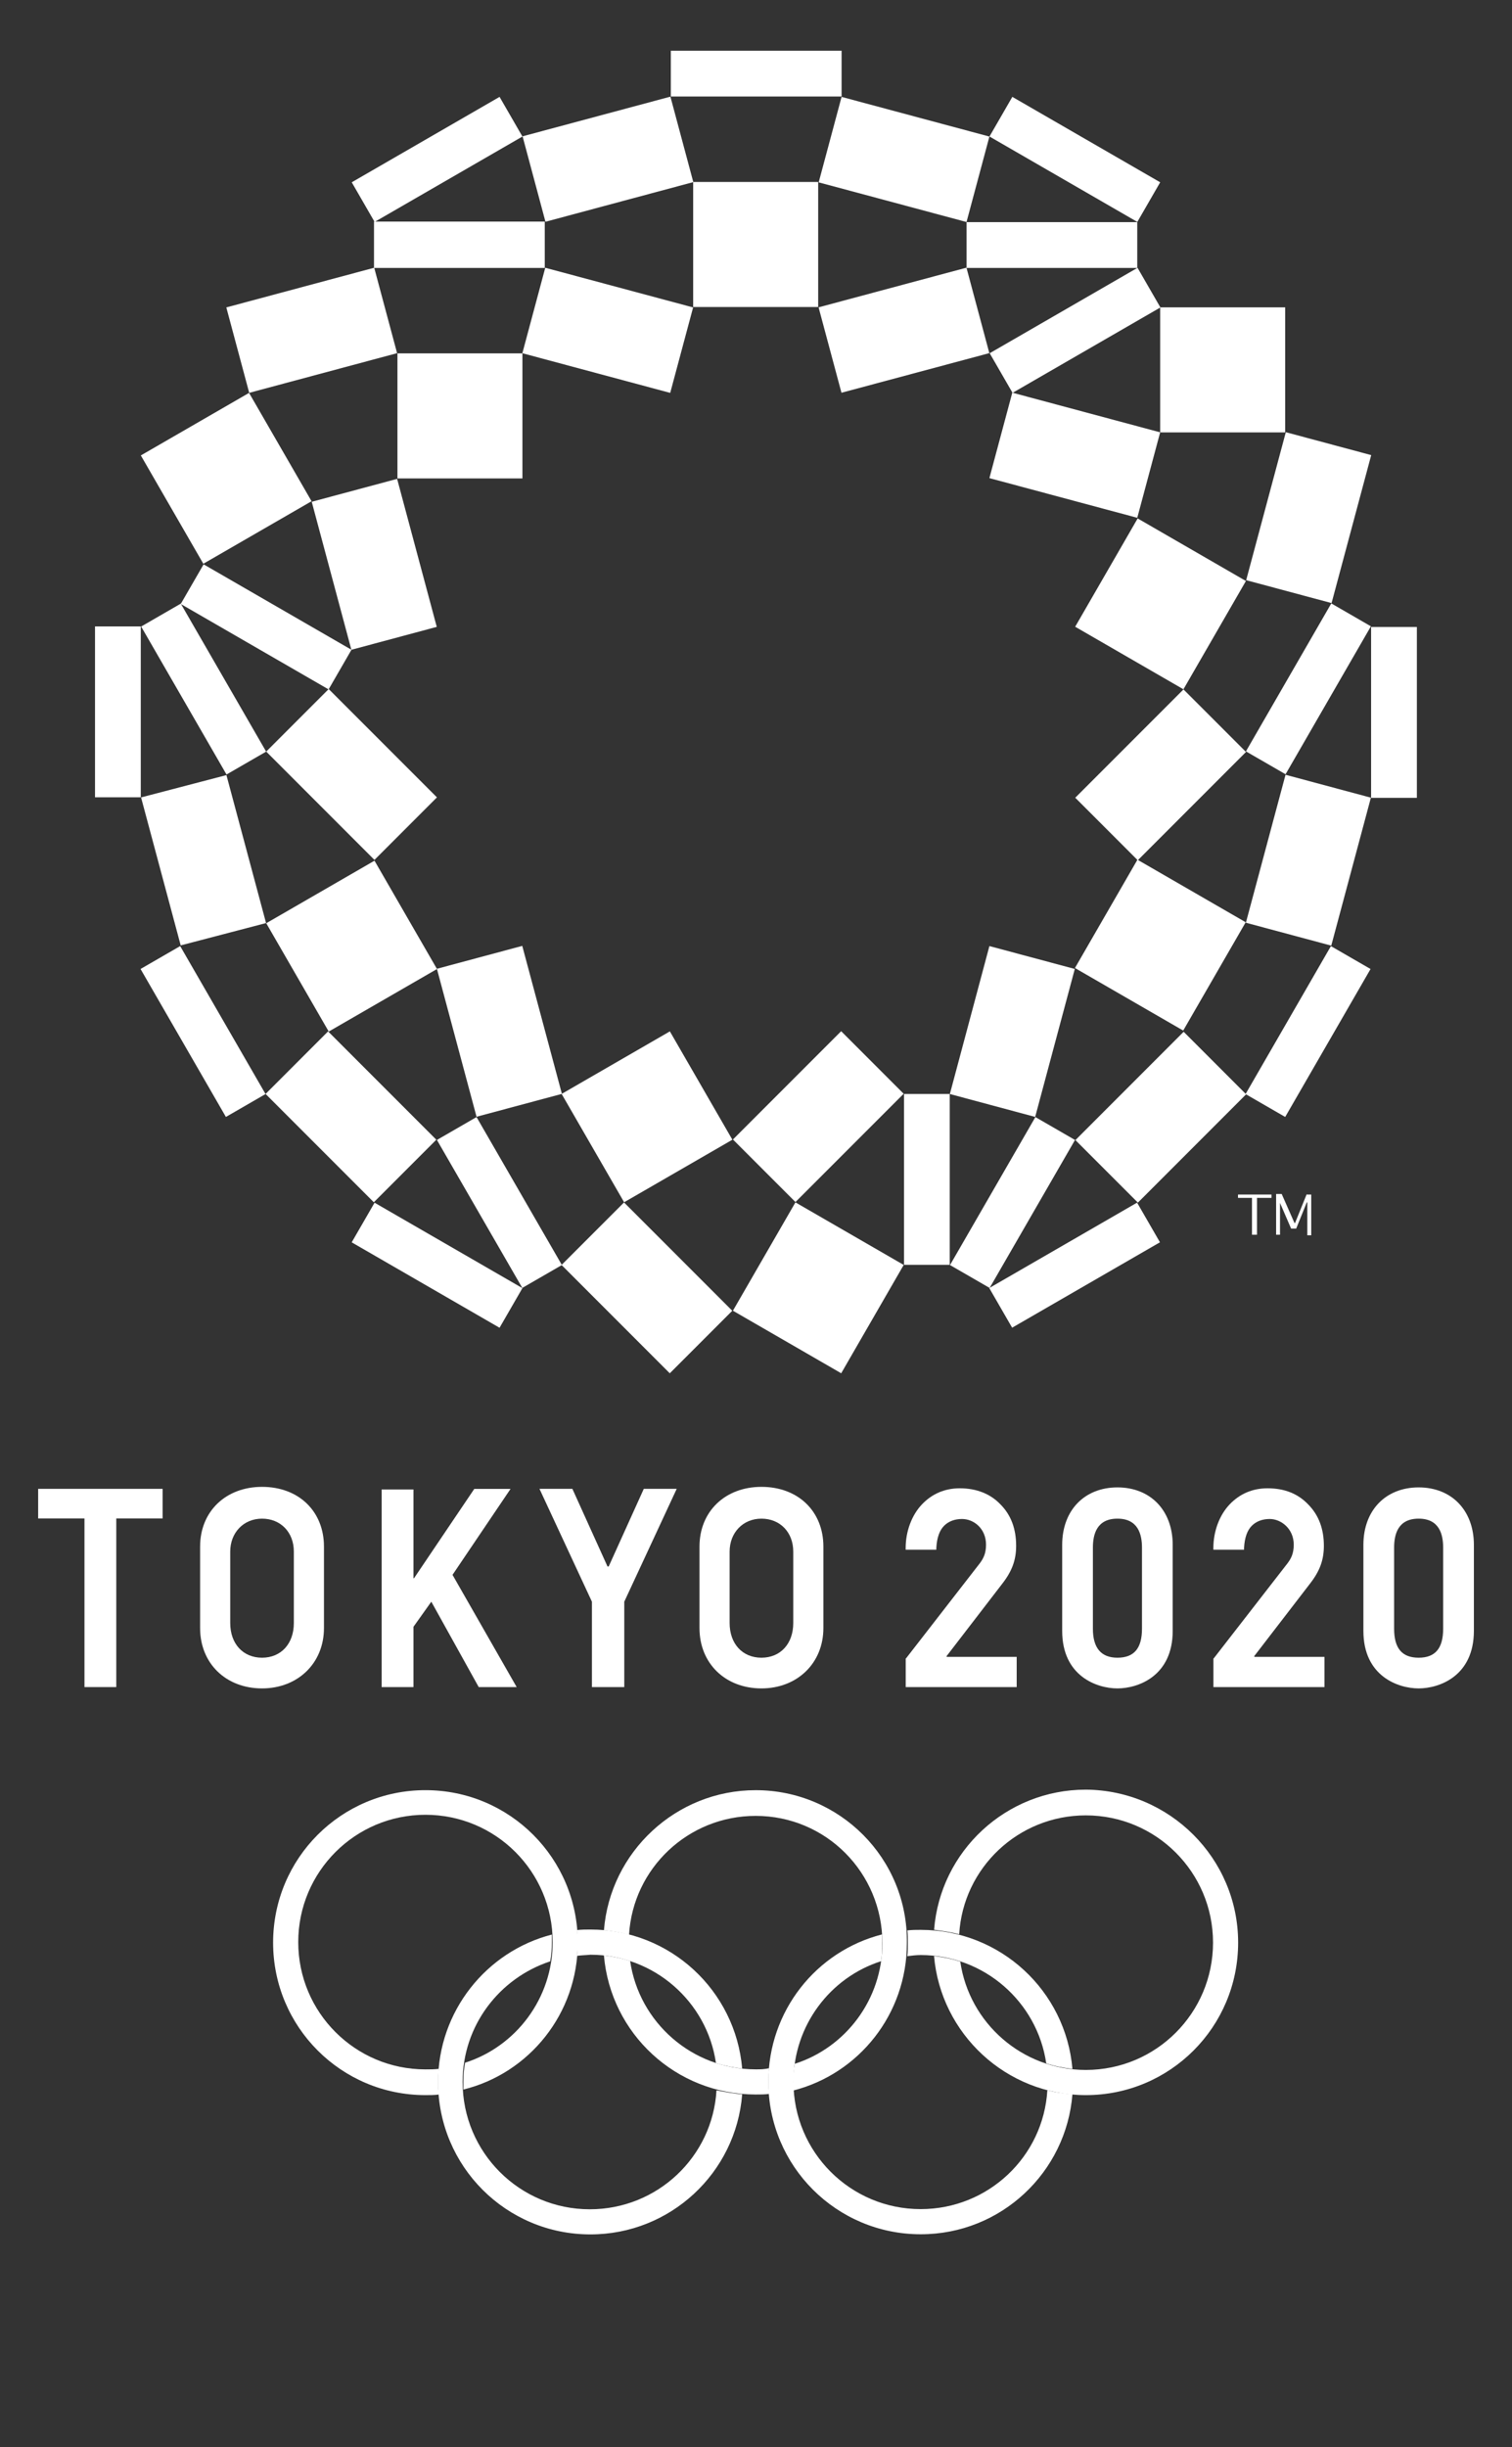 <?xml version="1.0" encoding="utf-8"?>
<!-- Generator: Adobe Illustrator 16.0.0, SVG Export Plug-In . SVG Version: 6.00 Build 0)  -->
<!DOCTYPE svg PUBLIC "-//W3C//DTD SVG 1.1//EN" "http://www.w3.org/Graphics/SVG/1.1/DTD/svg11.dtd">
<svg version="1.1" id="Layer_1" xmlns="http://www.w3.org/2000/svg" xmlns:xlink="http://www.w3.org/1999/xlink" x="0px" y="0px"
	 width="89.5px" height="144.75px" viewBox="0 0 89.5 144.75" enable-background="new 0 0 89.5 144.75" xml:space="preserve">
<rect x="0" y="0" width="89.5" height="144.75" fill="#333333" stroke="none"/>
<g id="XMLID_1_">
	
		<rect id="XMLID_3_" x="64.995" y="32.019" transform="matrix(-0.5 0.866 -0.866 -0.5 133.976 -5.911)" fill="#FFFFFF" width="7.398" height="7.4"/>
	<polygon id="XMLID_4_" fill="#FFFFFF" points="68.675,18.179 68.675,18.179 68.675,25.577 76.074,25.577 76.074,18.179 	"/>
	
		<rect id="XMLID_5_" x="58.555" y="73.482" transform="matrix(-0.866 0.5 -0.5 -0.866 156.111 107.839)" fill="#FFFFFF" width="10.104" height="2.708"/>
	<rect id="XMLID_6_" x="81.16" y="37.085" fill="#FFFFFF" width="2.709" height="10.107"/>
	
		<rect id="XMLID_7_" x="76.077" y="55.958" transform="matrix(-0.866 -0.5 0.5 -0.866 113.978 152.566)" fill="#FFFFFF" width="2.709" height="10.105"/>
	<polygon id="XMLID_8_" fill="#FFFFFF" points="53.512,64.709 53.512,64.709 53.512,74.814 56.218,74.814 56.218,64.709 	"/>
	
		<rect id="XMLID_9_" x="64.165" y="63.47" transform="matrix(-0.707 0.707 -0.707 -0.707 164.001 64.236)" fill="#FFFFFF" width="9.063" height="5.231"/>
	
		<rect id="XMLID_10_" x="64.158" y="43.218" transform="matrix(-0.707 0.707 -0.707 -0.707 149.67 29.674)" fill="#FFFFFF" width="9.063" height="5.234"/>
	<polygon id="XMLID_11_" fill="#FFFFFF" points="63.621,57.314 63.621,57.314 58.566,55.96 56.225,64.711 61.275,66.066 	"/>
	
		<rect id="XMLID_12_" x="72.937" y="48.271" transform="matrix(-0.259 0.966 -0.966 -0.259 146.668 -10.773)" fill="#FFFFFF" width="9.06" height="5.231"/>
	
		<rect id="XMLID_13_" x="72.93" y="28.011" transform="matrix(0.259 -0.966 0.966 0.259 27.817 97.513)" fill="#FFFFFF" width="9.061" height="5.233"/>
	
		<rect id="XMLID_14_" x="60.992" y="22.399" transform="matrix(0.259 -0.966 0.966 0.259 21.131 81.398)" fill="#FFFFFF" width="5.233" height="9.061"/>
	<rect id="XMLID_15_" x="23.526" y="20.901" fill="#FFFFFF" width="7.398" height="7.398"/>
	
		<rect id="XMLID_16_" x="9.69" y="24.592" transform="matrix(-0.866 0.5 -0.5 -0.866 39.13 46.099)" fill="#FFFFFF" width="7.398" height="7.399"/>
	
		<rect id="XMLID_17_" x="58.57" y="8.076" transform="matrix(0.866 0.5 -0.5 0.866 13.24 -30.549)" fill="#FFFFFF" width="10.106" height="2.707"/>
	
		<rect id="XMLID_18_" x="20.821" y="8.075" transform="matrix(0.866 -0.5 0.5 0.866 -1.248 14.2)" fill="#FFFFFF" width="10.104" height="2.708"/>
	<rect id="XMLID_19_" x="39.709" y="3.001" fill="#FFFFFF" width="10.107" height="2.708"/>
	
		<rect id="XMLID_20_" x="58.584" y="18.188" transform="matrix(0.866 -0.5 0.5 0.866 -1.245 34.435)" fill="#FFFFFF" width="10.106" height="2.707"/>
	
		<rect id="XMLID_21_" x="48.98" y="6.808" transform="matrix(0.966 0.259 -0.259 0.966 4.264 -13.531)" fill="#FFFFFF" width="9.059" height="5.233"/>
	
		<rect id="XMLID_22_" x="31.442" y="16.917" transform="matrix(0.966 0.259 -0.259 0.966 6.284 -8.647)" fill="#FFFFFF" width="9.06" height="5.233"/>
	<polygon id="XMLID_23_" fill="#FFFFFF" points="48.454,18.179 48.454,18.179 49.809,23.231 58.562,20.887 57.208,15.833 	"/>
	
		<rect id="XMLID_24_" x="31.452" y="6.811" transform="matrix(0.966 -0.259 0.259 0.966 -1.214 9.63)" fill="#FFFFFF" width="9.059" height="5.232"/>
	
		<rect id="XMLID_25_" x="13.916" y="16.922" transform="matrix(0.966 -0.259 0.259 0.966 -4.429 5.441)" fill="#FFFFFF" width="9.062" height="5.231"/>
	
		<rect id="XMLID_26_" x="19.542" y="28.849" transform="matrix(-0.966 0.259 -0.259 -0.966 52.203 59.886)" fill="#FFFFFF" width="5.232" height="9.062"/>
	
		<rect id="XMLID_27_" x="34.608" y="62.364" transform="matrix(-0.5 -0.866 0.866 -0.5 0.241 132.266)" fill="#FFFFFF" width="7.4" height="7.399"/>
	
		<rect id="XMLID_28_" x="44.757" y="72.475" transform="matrix(0.866 0.5 -0.5 0.866 44.562 -14.022)" fill="#FFFFFF" width="7.401" height="7.4"/>
	<rect id="XMLID_29_" x="5.624" y="37.053" fill="#FFFFFF" width="2.709" height="10.107"/>
	
		<rect id="XMLID_30_" x="20.807" y="73.48" transform="matrix(-0.866 -0.5 0.5 -0.866 10.849 152.574)" fill="#FFFFFF" width="10.106" height="2.707"/>
	
		<rect id="XMLID_31_" x="6.967" y="59.659" transform="matrix(-0.5 -0.866 0.866 -0.5 -34.809 101.93)" fill="#FFFFFF" width="10.106" height="2.709"/>
	<polygon id="XMLID_32_" fill="#FFFFFF" points="20.804,38.434 20.804,38.434 12.052,33.381 10.698,35.725 19.45,40.778 	"/>
	<polygon id="XMLID_33_" fill="#FFFFFF" points="15.749,54.599 13.403,45.847 8.35,47.167 10.696,55.92 	"/>
	
		<rect id="XMLID_34_" x="25.026" y="58.395" transform="matrix(-0.259 -0.966 0.966 -0.259 -21.72 105.356)" fill="#FFFFFF" width="9.061" height="5.231"/>
	
		<rect id="XMLID_35_" x="16.274" y="43.2" transform="matrix(0.707 0.707 -0.707 0.707 38.493 -1.291)" fill="#FFFFFF" width="9.063" height="5.231"/>
	
		<rect id="XMLID_36_" x="16.267" y="63.445" transform="matrix(-0.707 -0.707 0.707 -0.707 -11.227 127.47)" fill="#FFFFFF" width="9.063" height="5.233"/>
	
		<rect id="XMLID_37_" x="33.775" y="73.551" transform="matrix(-0.707 -0.707 0.707 -0.707 11.525 157.11)" fill="#FFFFFF" width="9.063" height="5.232"/>
	
		<rect id="XMLID_38_" x="45.841" y="61.533" transform="matrix(0.707 0.707 -0.707 0.707 60.885 -14.918)" fill="#FFFFFF" width="5.233" height="9.06"/>
	
		<rect id="XMLID_39_" x="64.998" y="52.237" transform="matrix(0.5 -0.866 0.866 0.5 -14.107 87.428)" fill="#FFFFFF" width="7.399" height="7.4"/>
	
		<rect id="XMLID_40_" x="54.878" y="69.752" transform="matrix(0.5 -0.866 0.866 0.5 -31.61 87.476)" fill="#FFFFFF" width="10.107" height="2.708"/>
	
		<rect id="XMLID_41_" x="76.076" y="35.703" transform="matrix(-0.866 -0.5 0.5 -0.866 124.126 114.754)" fill="#FFFFFF" width="2.708" height="10.105"/>
	<polygon id="XMLID_42_" fill="#FFFFFF" points="48.463,10.763 41.031,10.763 41.031,18.16 48.43,18.16 48.43,10.763 	"/>
	<rect id="XMLID_43_" x="57.214" y="13.14" fill="#FFFFFF" width="10.104" height="2.709"/>
	<polygon id="XMLID_44_" fill="#FFFFFF" points="32.278,13.107 22.138,13.107 22.138,15.849 32.246,15.849 32.246,13.107 	"/>
	
		<rect id="XMLID_45_" x="17.104" y="52.257" transform="matrix(0.5 0.866 -0.866 0.5 58.87 9.969)" fill="#FFFFFF" width="7.399" height="7.399"/>
	
		<rect id="XMLID_46_" x="6.996" y="39.401" transform="matrix(0.5 0.866 -0.866 0.5 41.324 9.946)" fill="#FFFFFF" width="10.107" height="2.709"/>
	
		<rect id="XMLID_47_" x="24.506" y="69.77" transform="matrix(-0.5 -0.866 0.866 -0.5 -17.252 132.287)" fill="#FFFFFF" width="10.106" height="2.708"/>
	<path id="XMLID_48_" fill="#FFFFFF" d="M34.201,114.906c0-4.986-4.029-9.018-9.017-9.018c-4.988,0-9.018,4.03-9.018,9.018
		c0,4.988,4.03,9.02,9.018,9.02c0.264,0,0.528,0,0.792-0.035c-0.032-0.229-0.032-0.461-0.032-0.727c0-0.264,0-0.525,0.032-0.791
		c-0.264,0.031-0.528,0.031-0.792,0.031c-4.162,0-7.53-3.369-7.53-7.529c0-4.162,3.368-7.531,7.53-7.531s7.53,3.369,7.53,7.531
		c0,3.336-2.18,6.176-5.186,7.135c-0.065,0.363-0.099,0.727-0.099,1.121c0,0.166,0,0.299,0,0.465
		C31.327,122.637,34.201,119.104,34.201,114.906"/>
	<path id="XMLID_49_" fill="#FFFFFF" d="M73.289,114.906c0,4.988-4.027,9.02-9.016,9.02c-4.725,0-8.588-3.635-8.984-8.225
		c0.529,0.064,1.057,0.164,1.553,0.33c0.527,3.633,3.666,6.406,7.432,6.406c4.16,0,7.529-3.371,7.529-7.531
		s-3.369-7.527-7.529-7.527c-3.996,0-7.268,3.104-7.496,7.033c-0.494-0.131-0.99-0.199-1.486-0.266
		c0.361-4.654,4.262-8.289,8.982-8.289C69.229,105.891,73.289,109.919,73.289,114.906"/>
	<path id="XMLID_52_" fill="#FFFFFF" d="M61.996,123.634c-0.232,3.931-3.502,7.035-7.498,7.035c-4.162,0-7.531-3.371-7.531-7.53
		c0-3.334,2.182-6.179,5.186-7.134c0.064-0.364,0.064-0.729,0.064-1.125c0-0.164,0-0.297,0-0.461
		c-3.896,0.99-6.736,4.522-6.736,8.72c0,4.987,4.031,9.018,9.02,9.018c4.756,0,8.619-3.666,8.98-8.291
		C62.953,123.832,62.457,123.766,61.996,123.634 M54.498,115.641c3.764,0,6.902,2.774,7.432,6.407
		c0.494,0.164,1.023,0.267,1.551,0.33c-0.396-4.623-4.26-8.226-8.98-8.226c-0.268,0-0.525,0-0.793,0.033
		c0.031,0.23,0.031,0.465,0.031,0.728c0,0.264,0,0.528-0.031,0.795C53.971,115.675,54.232,115.641,54.498,115.641"/>
	<path id="XMLID_55_" fill="#FFFFFF" d="M43.932,123.876c-0.363,4.658-4.262,8.289-8.983,8.289c-4.988,0-9.018-4.026-9.018-9.017
		c0-4.194,2.873-7.729,6.737-8.719c0,0.162,0,0.297,0,0.461c0,0.396-0.033,0.76-0.099,1.123c-3.006,0.99-5.186,3.797-5.186,7.135
		c0,4.16,3.368,7.531,7.53,7.531c3.997,0,7.267-3.104,7.498-7.037C42.941,123.746,43.436,123.843,43.932,123.876 M34.155,115.688
		c0.033-0.267,0.033-0.529,0.033-0.795c0-0.229,0-0.494-0.033-0.728c0.265-0.033,0.528-0.033,0.794-0.033
		c4.722,0,8.586,3.601,8.983,8.226c-0.528-0.064-1.057-0.166-1.553-0.33c-0.528-3.635-3.667-6.406-7.431-6.406
		C34.683,115.65,34.419,115.65,34.155,115.688"/>
	<path id="XMLID_58_" fill="#FFFFFF" d="M44.732,122.402c-3.766,0-6.902-2.773-7.432-6.408c-0.495-0.164-1.023-0.266-1.552-0.33
		c0.396,4.625,4.261,8.225,8.983,8.225c0.265,0,0.528,0,0.792-0.033c-0.032-0.229-0.032-0.461-0.032-0.727s0-0.529,0.032-0.795
		C45.26,122.402,44.997,122.402,44.732,122.402 M44.732,105.889c-4.723,0-8.62,3.664-8.983,8.289
		c0.495,0.032,0.991,0.131,1.486,0.266c0.231-3.932,3.501-7.035,7.497-7.035c4.163,0,7.499,3.367,7.499,7.529
		c0,3.336-2.182,6.178-5.186,7.135c-0.066,0.363-0.102,0.727-0.102,1.123c0,0.166,0,0.297,0,0.461
		c3.897-0.99,6.738-4.523,6.738-8.719C53.75,109.916,49.688,105.889,44.732,105.889"/>
	<polygon id="XMLID_59_" fill="#FFFFFF" points="6.883,99.791 5,99.791 5,89.816 2.259,89.816 2.259,88.064 9.625,88.064 
		9.625,89.816 6.883,89.816 	"/>
	<polygon id="XMLID_60_" fill="#FFFFFF" points="30.584,99.792 28.338,99.792 25.531,94.74 24.474,96.225 24.474,99.792 
		22.591,99.792 22.591,88.102 24.474,88.102 24.474,93.352 24.507,93.352 28.074,88.068 30.221,88.068 26.786,93.152 	"/>
	<polygon id="XMLID_61_" fill="#FFFFFF" points="36.92,99.791 35.038,99.791 35.038,94.74 31.933,88.064 33.881,88.064 
		35.961,92.658 36.029,92.658 38.109,88.064 40.057,88.064 36.953,94.74 36.953,99.791 	"/>
	<path id="XMLID_62_" fill="#FFFFFF" d="M60.184,99.791h-6.572v-1.686l0.033-0.031l4.36-5.615c0.195-0.266,0.361-0.562,0.361-1.09
		c0-0.957-0.726-1.521-1.421-1.521c-0.43,0-0.793,0.135-1.057,0.397c-0.265,0.263-0.431,0.692-0.464,1.319v0.101h-1.815v-0.101
		c0-0.989,0.363-1.946,0.959-2.575c0.595-0.628,1.354-0.957,2.244-0.957c0.992,0,1.817,0.329,2.412,0.957
		c0.627,0.629,0.924,1.452,0.924,2.444c0,0.822-0.229,1.484-0.823,2.246l-3.304,4.293l0.03,0.031h4.13v1.785h0.002V99.791z"/>
	<path id="XMLID_63_" fill="#FFFFFF" d="M78.4,99.791h-6.574v-1.686l0.033-0.031l4.361-5.615c0.197-0.266,0.361-0.562,0.361-1.09
		c0-0.957-0.76-1.521-1.42-1.521c-0.432,0-0.793,0.135-1.059,0.397c-0.266,0.264-0.43,0.692-0.463,1.319v0.101h-1.816v-0.101
		c0-0.989,0.361-1.946,0.959-2.575c0.596-0.628,1.354-0.957,2.248-0.957c1.021,0,1.812,0.329,2.408,0.957
		c0.625,0.629,0.926,1.452,0.926,2.444c0,0.822-0.229,1.484-0.826,2.246l-3.305,4.293l0.033,0.031H78.4V99.791L78.4,99.791z"/>
	<path id="XMLID_66_" fill="#FFFFFF" d="M45.072,89.828c-1.091,0-1.883,0.826-1.883,1.949v4.227c0,1.225,0.76,2.049,1.883,2.049
		c1.124,0,1.883-0.824,1.883-2.049v-4.227C46.955,90.621,46.162,89.828,45.072,89.828 M45.072,99.869
		c-2.147,0-3.667-1.486-3.667-3.566V91.48c0-2.08,1.52-3.533,3.667-3.533c2.18,0,3.667,1.453,3.667,3.533v4.821
		C48.738,98.382,47.186,99.869,45.072,99.869"/>
	<path id="XMLID_69_" fill="#FFFFFF" d="M15.511,89.828c-1.09,0-1.883,0.826-1.883,1.949v4.227c0,1.225,0.76,2.049,1.883,2.049
		c1.123,0,1.882-0.824,1.882-2.049v-4.227C17.393,90.621,16.6,89.828,15.511,89.828 M15.511,99.869
		c-2.146,0-3.666-1.486-3.666-3.566V91.48c0-2.08,1.52-3.533,3.666-3.533c2.18,0,3.665,1.453,3.665,3.533v4.821
		C19.176,98.382,17.625,99.869,15.511,99.869"/>
	<path id="XMLID_72_" fill="#FFFFFF" d="M66.145,89.828c-1.224,0-1.453,0.926-1.453,1.717v4.791c0,1.154,0.496,1.717,1.453,1.717
		c0.991,0,1.453-0.562,1.453-1.717v-4.791C67.598,90.753,67.365,89.828,66.145,89.828 M66.145,99.869
		c-1.224,0-3.271-0.729-3.271-3.4V91.38c0-2.047,1.321-3.401,3.271-3.401c1.946,0,3.271,1.354,3.271,3.401v5.088
		C69.414,99.143,67.365,99.869,66.145,99.869"/>
	<path id="XMLID_75_" fill="#FFFFFF" d="M83.975,89.828c-1.226,0-1.453,0.926-1.453,1.717v4.791c0,1.154,0.461,1.717,1.453,1.717
		c0.989,0,1.45-0.562,1.45-1.717v-4.791C85.425,90.753,85.195,89.828,83.975,89.828 M83.975,99.869c-1.226,0-3.271-0.729-3.271-3.4
		V91.38c0-2.047,1.319-3.401,3.271-3.401c1.946,0,3.269,1.354,3.269,3.401v5.088C87.242,99.143,85.195,99.869,83.975,99.869"/>
	<polygon id="XMLID_76_" fill="#FFFFFF" points="73.25,70.855 74.109,70.855 74.109,73.035 74.406,73.035 74.406,70.855 
		75.264,70.855 75.264,70.656 73.281,70.656 73.281,70.855 	"/>
	<polygon id="XMLID_77_" fill="#FFFFFF" points="77.352,70.623 76.658,72.341 76.625,72.341 75.867,70.623 75.537,70.623 
		75.537,73.035 75.768,73.035 75.768,71.153 76.425,72.671 76.725,72.671 77.352,71.121 77.384,71.121 77.384,73.068 77.617,73.068 
		77.617,70.658 77.352,70.658 	"/>
</g>
</svg>
